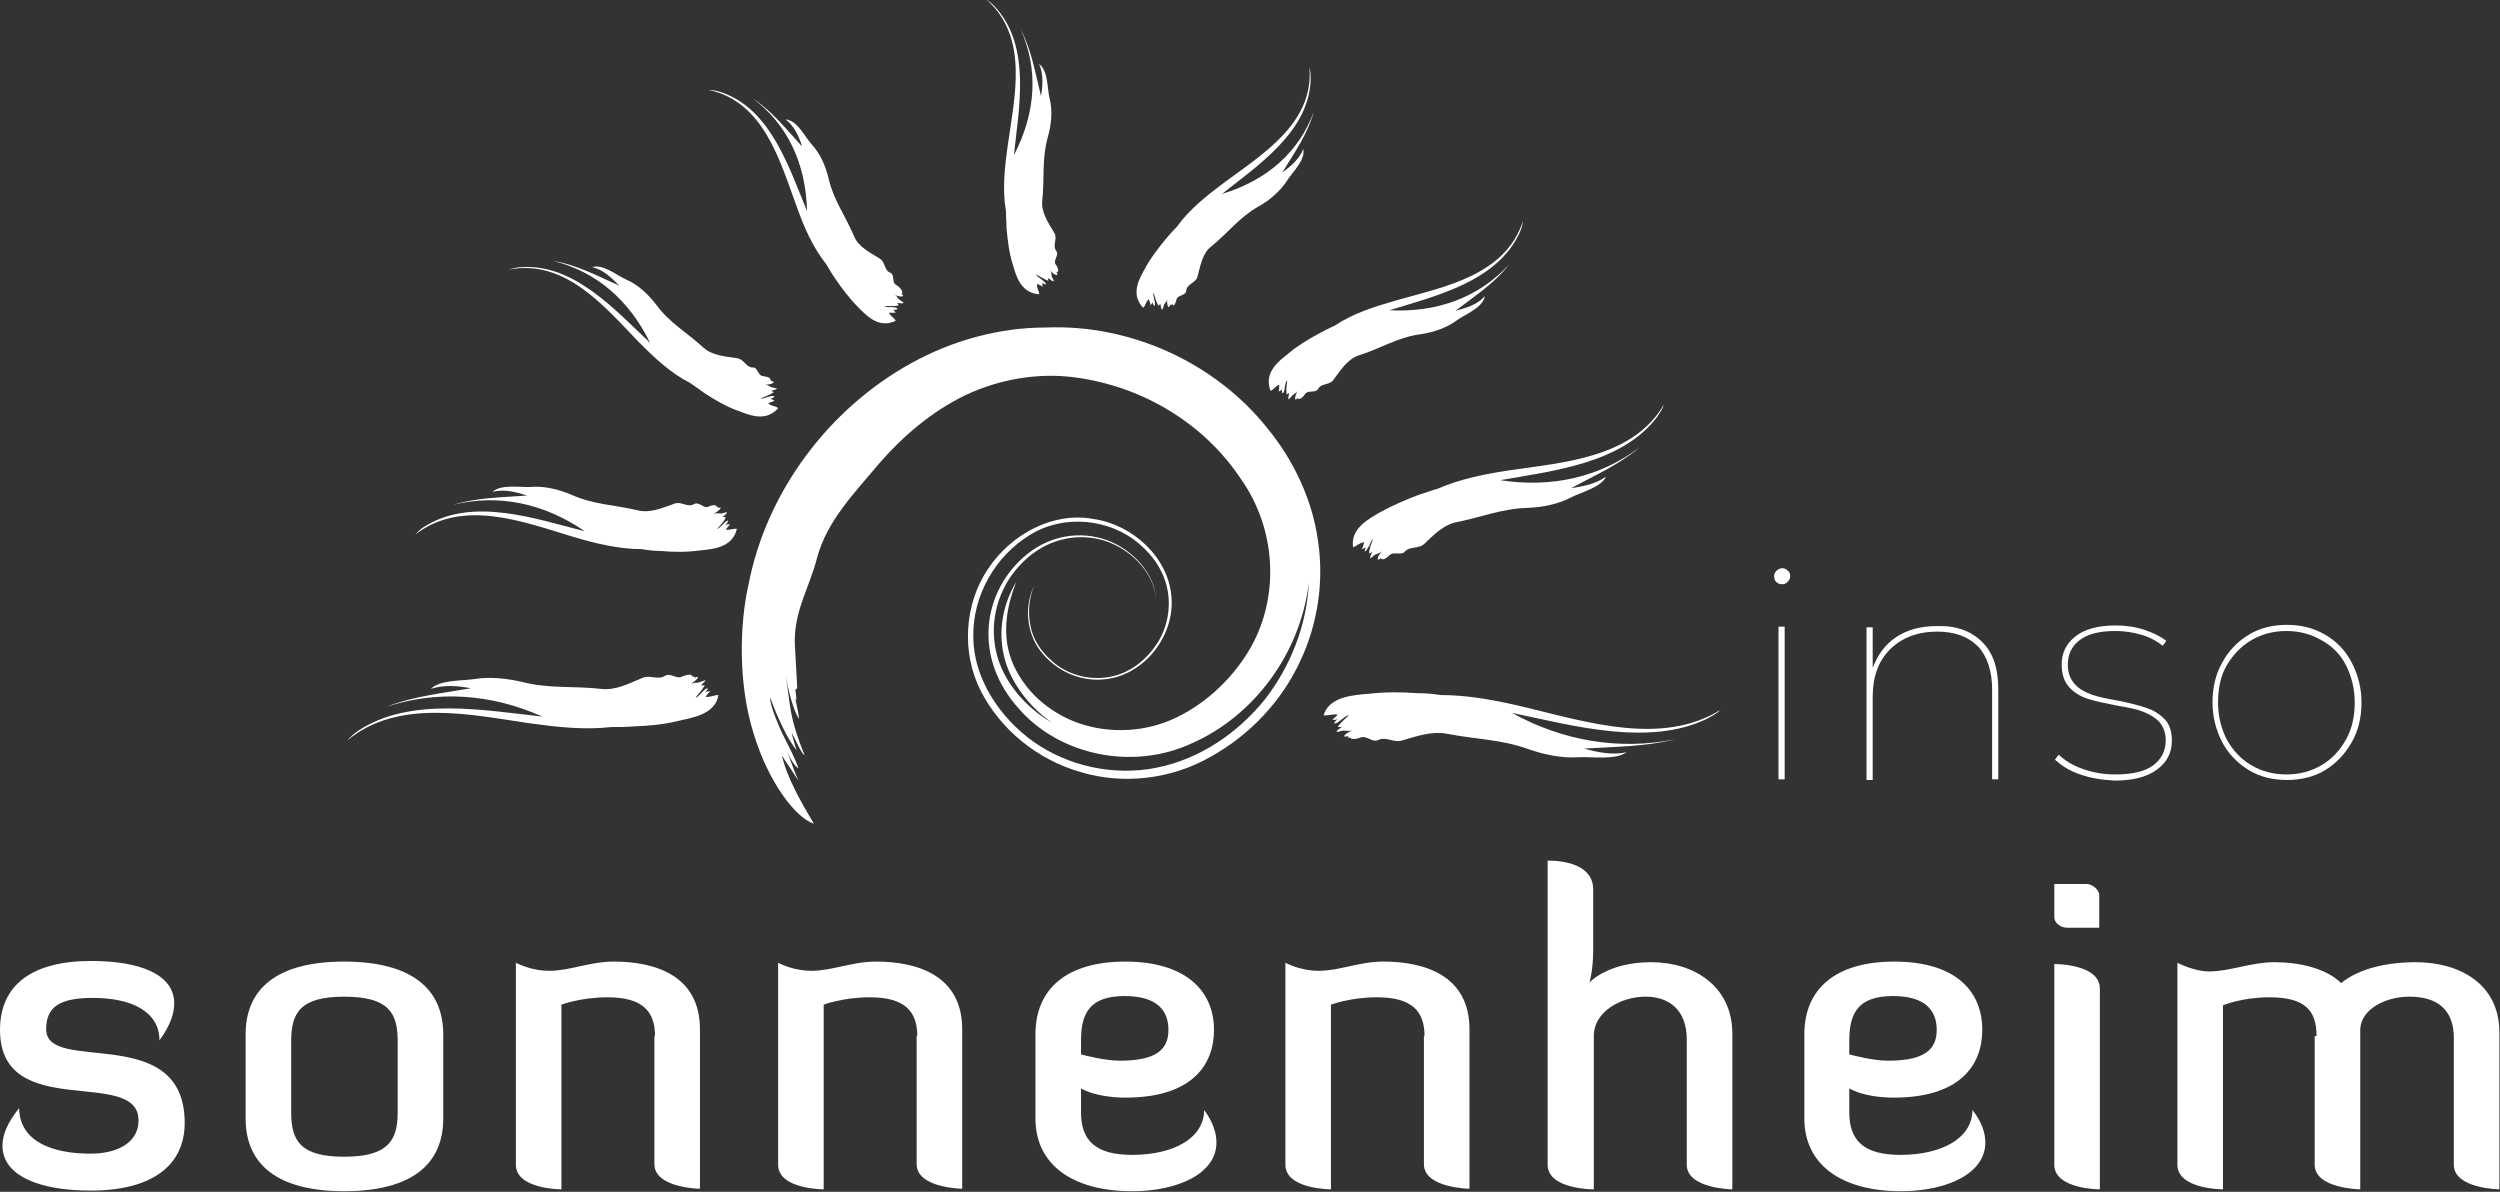 <?xml version="1.0" encoding="utf-8"?>
<!-- Generator: Adobe Illustrator 19.0.0, SVG Export Plug-In . SVG Version: 6.00 Build 0)  -->
<svg version="1.1" id="Ebene_1" xmlns="http://www.w3.org/2000/svg" xmlns:xlink="http://www.w3.org/1999/xlink" x="0px" y="0px"
	 viewBox="-286.2 315.7 406.1 193.6" style="enable-background:new -286.2 315.7 406.1 193.6;" xml:space="preserve">
<rect x="-286.2" y="315.7" width="406.1" height="193.6" fill="#333333" stroke="none"/>
<style type="text/css">
	.st0{fill:#FFFFFF;}
	.st1{clip-path:url(#SVGID_2_);fill:#FFFFFF;}
</style>
<g>
	<path class="st0" d="M-271.4,471.8c8,0,13.5,2.2,13.5,6.9c0,1.7-0.7,3.7-2.4,6c0-4.6-4.4-6.9-10.8-6.9c-5.5,0-7.6,1.5-7.6,5.1
		c0,7.4,22.5-1.3,22.5,15.2c0,6.7-5,11-15.3,11c-8.3,0-14.3-2.4-14.3-7.3c0-1.8,0.8-3.7,2.7-6.1c0.1,5.5,5.5,7.4,11.6,7.4
		c4.4,0,7.8-1.8,7.8-5.4c0-8.8-22.5,0.4-22.5-14.7C-286.2,475.7-281,471.8-271.4,471.8z"/>
	<path class="st0" d="M-214.2,497.4c0,7.4-5.1,11.8-16.1,11.8c-10.9,0-16-4.4-16-11.8v-13.7c0-7.4,5.1-11.8,16-11.8
		c10.9,0,16.1,4.4,16.1,11.8V497.4z M-221.6,484.8c0-4.6-1.5-7.2-8.7-7.2c-7.2,0-8.6,2.7-8.6,7.2v11.6c0,4.6,1.5,7.2,8.6,7.2
		c7.2,0,8.7-2.7,8.7-7.2V484.8z"/>
	<path class="st0" d="M-179.8,484c0-4-2-6.3-7.7-6.3c-4.4,0-7.5,1.2-7.5,1.2v30c0,0-7.4,0-7.4-4v-32.8c0.8,0.4,2.9,1.3,5.4,1.3
		c3.4,0,6.6-1.5,10.5-1.5c6.8,0,14,2.3,14,11v25.9c0,0-7.4-0.1-7.4-4V484z"/>
	<path class="st0" d="M-137.2,484c0-4-2-6.3-7.7-6.3c-4.4,0-7.5,1.2-7.5,1.2v30c0,0-7.4,0-7.4-4v-32.8c0.8,0.4,2.9,1.3,5.4,1.3
		c3.4,0,6.6-1.5,10.5-1.5c6.8,0,14,2.3,14,11v25.9c0,0-7.4-0.1-7.4-4V484z"/>
	<path class="st0" d="M-88.6,501.3c0,5-6.2,7.9-13.7,7.9c-9.8,0-15.7-4.4-15.7-11.8v-13.7c0-7.4,5.1-11.8,14.6-11.8
		S-89,476.4-89,483c0,5.8-3.7,11-14.4,11c-2.3,0-5.3-0.4-7.2-1.5v3.9c0,4.6,2.4,6.9,8.3,6.9c6.7,0,11.7-2.7,11.7-7.3
		C-89.2,497.9-88.6,499.7-88.6,501.3z M-110.5,487c0.4,0.1,3.7,1,6.2,1c5.9,0,7.9-1.8,7.9-5c0-3.2-1.9-5.5-7.1-5.5
		c-5.6,0-7.1,2.7-7.1,7.2V487z"/>
	<path class="st0" d="M-54.8,484c0-4-2-6.3-7.7-6.3c-4.4,0-7.5,1.2-7.5,1.2v30c0,0-7.4,0-7.4-4v-32.8c0.8,0.4,2.9,1.3,5.4,1.3
		c3.4,0,6.6-1.5,10.5-1.5c6.8,0,14,2.3,14,11v25.9c0,0-7.4-0.1-7.4-4V484z"/>
	<path class="st0" d="M-27.4,508.9c0,0-7.4,0-7.4-4v-49.4c0.7,0,7.4-0.1,7.4,4.7v9.8c0,3.3-0.6,5.3-0.6,5.3s2.9-3.3,10-3.3
		c7.1,0,13.2,4,13.2,11.6v25.3c0,0-7.4-0.1-7.4-4v-20.3c0-4.9-2.9-7-6.7-7c-4.2,0-8.4,2.6-8.4,6.3V508.9z"/>
	<path class="st0" d="M36.3,501.3c0,5-6.2,7.9-13.7,7.9c-9.8,0-15.7-4.4-15.7-11.8v-13.7c0-7.4,5.1-11.8,14.6-11.8
		s14.3,4.4,14.3,11.1c0,5.8-3.7,11-14.4,11c-2.3,0-5.3-0.4-7.2-1.5v3.9c0,4.6,2.4,6.9,8.3,6.9c6.7,0,11.7-2.7,11.7-7.3
		C35.7,497.9,36.3,499.7,36.3,501.3z M14.3,487c0.4,0.1,3.7,1,6.2,1c5.9,0,7.9-1.8,7.9-5c0-3.2-1.9-5.5-7.1-5.5
		c-5.6,0-7.1,2.7-7.1,7.2V487z"/>
	<path class="st0" d="M47.5,459.3h5.3c0.8,0,2,0.9,2,1.8v5.3h-5.2c-1.1,0-2.1-0.8-2.1-1.7V459.3z M47.5,472.3c0.3,0,7.4,0,7.4,4
		v32.6c0,0-7.4,0-7.4-4V472.3z"/>
	<path class="st0" d="M90.1,484c0-4.3-2-6.3-7.7-6.3c-4.4,0-7.5,1.3-7.5,1.3v29.9c0,0-7.4,0-7.4-4v-32.8c0,0,2.7,1.4,5.1,1.4
		c3.5,0,6.8-1.5,10.7-1.5c4,0,8.4,1,10.8,3.4c0.7-0.6,4.2-3.4,12.1-3.4c7.1,0,13.6,3.5,13.6,11.4v25.5c0,0-7.4-0.1-7.4-4v-20.6
		c0-4.7-2.8-6.7-7.2-6.7c-4,0-7.9,2.1-8,5.3v26c0,0-7.4-0.1-7.4-4V484z"/>
</g>
<g>
	<path class="st0" d="M2.3,410.2C2.1,410,2,409.7,2,409.3c0-0.4,0.1-0.6,0.4-0.9c0.2-0.2,0.5-0.4,0.9-0.4c0.3,0,0.6,0.1,0.9,0.4
		c0.3,0.2,0.4,0.5,0.4,0.9c0,0.3-0.1,0.6-0.4,0.9c-0.3,0.3-0.5,0.4-0.9,0.4C2.9,410.6,2.6,410.5,2.3,410.2z M2.7,417.5h1v24.8h-1
		V417.5z"/>
	<path class="st0" d="M35.8,420c1.8,1.8,2.6,4.3,2.6,7.7v14.6h-1v-14.6c0-3-0.8-5.4-2.3-7c-1.6-1.6-3.8-2.4-6.6-2.4
		c-3.2,0-5.8,1-7.7,2.9s-2.8,4.5-2.8,7.7v13.5h-1v-24.8h1v6.6c0.8-2.1,2-3.8,3.8-5c1.8-1.2,4-1.8,6.6-1.8
		C31.6,417.3,34,418.2,35.8,420z"/>
	<path class="st0" d="M51.7,441.5c-1.8-0.6-3.1-1.5-4.1-2.4l0.6-0.8c1,0.9,2.2,1.7,3.9,2.3s3.4,0.9,5.3,0.9c2.8,0,4.9-0.5,6.2-1.5
		c1.3-1,2-2.3,2-4.1c0-1.2-0.4-2.2-1.1-3c-0.7-0.7-1.6-1.2-2.6-1.6s-2.5-0.7-4.3-1c-2-0.4-3.5-0.7-4.7-1.1c-1.2-0.4-2.2-1-3-1.9
		c-0.8-0.9-1.2-2.1-1.2-3.7c0-1.8,0.7-3.3,2.2-4.5c1.5-1.2,3.7-1.8,6.6-1.8c1.5,0,3.1,0.2,4.6,0.7s2.7,1.1,3.6,1.8l-0.6,0.8
		c-1-0.8-2.1-1.4-3.5-1.8s-2.7-0.6-4.2-0.6c-2.6,0-4.5,0.5-5.8,1.5s-1.9,2.3-1.9,4c0,1.3,0.4,2.3,1.1,3.1c0.7,0.8,1.6,1.3,2.7,1.7
		c1.1,0.4,2.5,0.7,4.3,1c2,0.4,3.5,0.8,4.7,1.2c1.2,0.4,2.1,1,2.9,1.8c0.8,0.8,1.2,2,1.2,3.5c0,2-0.8,3.5-2.4,4.7
		c-1.6,1.2-3.9,1.8-6.9,1.8C55.3,442.4,53.4,442.1,51.7,441.5z"/>
	<path class="st0" d="M79.1,440.8c-1.8-1.1-3.3-2.6-4.3-4.5c-1-1.9-1.6-4.1-1.6-6.5c0-2.4,0.5-4.6,1.6-6.5c1-1.9,2.5-3.4,4.3-4.5
		s3.9-1.6,6.2-1.6s4.3,0.5,6.2,1.6s3.3,2.6,4.3,4.5c1,1.9,1.6,4.1,1.6,6.5c0,2.4-0.5,4.6-1.6,6.5s-2.5,3.4-4.3,4.5s-3.9,1.6-6.2,1.6
		S80.9,441.9,79.1,440.8z M90.9,440c1.7-1,3-2.4,4-4.2c1-1.8,1.4-3.8,1.4-6s-0.5-4.2-1.4-6s-2.3-3.2-4-4.1c-1.7-1-3.6-1.5-5.7-1.5
		s-4,0.5-5.7,1.5c-1.7,1-3,2.4-4,4.1s-1.4,3.8-1.4,6s0.5,4.2,1.4,6c1,1.8,2.3,3.2,4,4.2c1.7,1,3.6,1.5,5.7,1.5S89.2,441,90.9,440z"
		/>
</g>
<g>
	<defs>
		<rect id="SVGID_1_" x="-309" y="315.7" width="511.3" height="211.1"/>
	</defs>
	<clipPath id="SVGID_2_">
		<use xlink:href="#SVGID_1_"  style="overflow:visible;"/>
	</clipPath>
	<path class="st1" d="M-156.7,427.5c-0.1-2.5-0.3-5-0.4-7.4c-0.1-5.2,2.4-9,3.6-13.7c1.6-6.1,6.1-10.6,10.1-15.4
		c3.8-4.4,8.6-8.5,14-11.1c5.5-2.6,11.8-3.7,17.8-2.9c11.3,1.5,21.1,7.7,26.9,16.4c6,8.4,6.4,19.7,1.3,28.1
		c-2.9,4.8-7.5,9-12.7,11.2c-5,2.1-10.8,2.1-15.6,0.2c-1.8-0.7-3.9-1.9-5.8-3.6c-1.9-1.7-3.6-4.2-4.4-6.4c-1.8-4.7-0.4-9.8,0.8-12.7
		c-2.2,3.6-3,8-2,12.1c0.9,4,4,8.2,7.8,10.8c-4.4-2.5-8.1-6.9-9.1-11.6c-1.1-4.8,0.3-10.1,3.7-13.8c3.5-3.9,8.3-5.5,13.1-4.4
		c4.6,1.1,8.9,5.2,9.2,9.8c-0.2-4.3-3.9-8.2-8.1-9.7c-4.3-1.5-9-0.7-12.7,2.2c-3.7,2.9-6.1,7.3-6.4,12c-0.3,4.7,1.4,9.3,4.8,13.1
		c6.5,7.6,18.5,10.3,28.3,5.7c9.9-4.4,17.5-14.4,18.9-26c-0.3,6.7-2.9,13.5-7.2,19c-4.4,5.4-10.5,9.6-17.5,11
		c-6.9,1.4-14.3-0.2-20-4.2c-5.6-4-9.8-10.4-9.8-17.1c-0.1-6.7,3.6-13.1,9.2-16.5c5.4-3.4,12.9-2.7,17.7,1.4c2.4,2,4.2,4.7,4.7,7.8
		c0.5,3-0.2,6.3-2,8.8c-1.8,2.6-4.5,4.6-7.7,5.1c-3.2,0.5-6.7-0.4-9.2-2.7c-1.5-1.3-3-3.3-3.4-5.6c-0.5-2.3-0.2-4.7,0.6-6.6
		c-1.8,3.7-1.1,8.2,1.3,11c2.3,2.8,5.8,4.4,9.2,4.3c7-0.1,12.3-6.9,11.8-13.3c-0.4-6.5-6.3-11.9-12.7-12.8
		c-6.5-1.2-13.3,2.4-17.1,8.1c-3.8,5.6-4.4,13.5-1.2,19.8c3.2,6.3,9.2,11.2,16.2,13.2c6.9,2.1,14.8,1.2,21.2-2.5
		c6.3-3.5,11.5-9,14.5-15.5c2.8-5.9,3.9-12.8,2.9-19.5c-0.9-6.7-4-13.2-8.2-18.3c-8.4-10.6-22.2-17-36.1-16.4
		c-7.5,0-15.1,2.1-21.8,5.8c-13.4,7.4-23.5,20.9-26.4,35.9c-1.5,6.6-1.7,16.2,0.8,24.2c2.4,8,6.9,13.8,9.8,14.7
		c-2-3.4-4.3-7.3-5.2-11.1c0.8,1.3,1.8,2.7,2.7,4.1c-0.7-1.5-1.2-3.2-1.8-4.5c0.6,1.1,1.2,2.2,1.8,2.5c-0.6-1.8-1.9-4.2-2.6-5.6
		c-0.4-0.8-2.1-4.7-2-5.9c1.1,3,2.7,6.6,4.3,8.6c-0.3-1-0.6-1.9-0.8-2.9c0.6,1.1,1.5,3.3,2.1,3.7c-0.9-2.3-1.7-4.4-2.2-7
		c-0.4-2.1-0.5-4-0.9-5.9c0.5,2.4,1.2,5.5,2.2,7c-0.1-1.1-0.4-2.2-0.6-3.3c0.1,0.1,0.2,0.2,0.2,0.2c-0.1-0.5-0.1-1.1-0.2-1.7
		c0.1,0,0.2-0.1,0.3-0.1l-0.2,0"/>
	<path class="st1" d="M-163.5,432.2c-0.6-2.7-0.9-6.7-0.7-9.3"/>
	<path class="st1" d="M-75.1,380.5c0.4-0.1,0.6-0.4,0.9-0.8c0.5-0.7,1.7-0.1,2.1-0.8c0.5-1,1.9-0.6,2.5-1.5c1.2-1.6,2.3-3.4,4.2-4
		c3.5-1.1,6.2-2.9,9.9-3.4c2.2-0.3,4.4-1.1,6-2.3c1.2-0.9,4.2-2,4.5-3.9c-1.2,1.4-3,1.9-4.8,2.4c3-2.3,6.3-4.4,8.7-7.5
		c-4.9,5.3-11.6,7.8-19.4,7.4c7.4-2.3,17.4-4.6,21.1-12.5c0.3-0.6,0.5-1.3,0.6-2c-2.9,8.9-12.9,10.7-20.6,12.9c-3.5,1-7,2.1-10,4.1
		c-0.9,0.4-1.8,0.9-2.6,1.3c-1.8,1-3.5,2-5,3.3c-1.4,1.1-4,3-2.8,6c0.5-0.2,0.9-0.9,1.4-1c0,0.3,0,0.8-0.1,1.1
		c0.2-0.1,0.5-0.2,0.6-0.5c-0.1,0.2-0.1,0.5,0,0.8c0.3-0.1,0.4-0.7,0.4-1c0-0.2,0.2-1.1,0.4-1.1c-0.1,0.7-0.2,1.5-0.1,2.3
		c0.1-0.1,0.2-0.2,0.4-0.2c0,0.3-0.2,0.6-0.1,1c0.3-0.2,0.5-0.6,0.8-0.8c0.3-0.2,0.5-0.3,0.7-0.6c-0.2,0.4-0.5,0.9-0.4,1.4
		c0.2,0,0.3-0.1,0.4-0.3c0,0.1,0,0.1,0.1,0.2c0.1,0,0.2,0,0.2-0.1c0,0.1,0.1,0.1,0.1,0.2l-0.1-0.2"/>
	<path class="st1" d="M-78.7,375.8c0.3-0.2,0.7-0.6,1.1-0.6"/>
	<path class="st1" d="M-61.6,406.6c0.4-0.1,0.8-0.4,1.1-0.7c0.7-0.7,1.9,0.1,2.5-0.6c0.8-0.9,2.2-0.4,3.1-1.2
		c1.6-1.5,3.2-3.2,5.4-3.6c4-0.8,7.3-2.2,11.5-2.3c2.4-0.1,4.9-0.6,7-1.7c1.5-0.8,4.9-1.6,5.7-3.4c-1.6,1.2-3.7,1.6-5.7,1.9
		c3.7-2,7.8-3.8,11.1-6.6c-6.4,4.8-14.2,6.6-22.6,5.3c8.5-1.5,19.8-2.7,25.5-10.3c0.4-0.6,0.9-1.3,1.1-2
		c-5.1,8.7-16.3,9.4-25.1,10.7c-4,0.6-8,1.4-11.7,3c-1.1,0.3-2.1,0.7-3.1,1c-2.1,0.8-4.2,1.7-6.2,2.8c-1.7,1-4.9,2.6-4.4,5.7
		c0.6-0.2,1.1-0.8,1.8-0.8c-0.1,0.3-0.2,0.8-0.4,1.1c0.2-0.1,0.5-0.1,0.7-0.4c-0.1,0.2-0.2,0.5-0.2,0.8c0.3-0.1,0.5-0.7,0.7-0.9
		c0.1-0.2,0.4-1.1,0.6-1.1c-0.2,0.7-0.6,1.5-0.6,2.3c0.2,0,0.3-0.2,0.5-0.2c-0.1,0.3-0.4,0.6-0.3,1c0.4-0.2,0.6-0.6,1-0.7
		c0.3-0.1,0.6-0.2,0.9-0.5c-0.3,0.4-0.7,0.8-0.7,1.4c0.2,0,0.4-0.1,0.5-0.3c0,0.1,0,0.1,0,0.2c0.1,0,0.2,0,0.3-0.1
		c0,0.1,0.1,0.1,0.1,0.2l-0.1-0.2"/>
	<path class="st1" d="M-64.5,401.4c0.4-0.2,0.9-0.5,1.3-0.5"/>
	<path class="st1" d="M-95.6,365.4c0.3-0.3,0.4-0.6,0.5-1c0.1-0.8,1.5-0.6,1.6-1.5c0.1-1.1,1.5-1.2,1.8-2.2c0.5-1.8,0.8-3.9,2.3-5
		c2.7-2.2,4.5-4.7,7.7-6.5c1.8-1,3.5-2.5,4.6-4.2c0.8-1.3,3-3.3,2.6-5.1c-0.6,1.6-2,2.8-3.4,3.8c1.9-3.1,4.1-6.2,5.1-9.8
		c-2.4,6.5-7.6,11.1-14.9,13.3c5.8-4.6,14.1-10.1,14.4-18.5c0-0.6,0-1.4-0.2-2.1c0.8,9.1-7.7,14.2-13.9,18.8
		c-2.8,2.1-5.6,4.3-7.6,7.1c-0.7,0.7-1.3,1.4-1.9,2.1c-1.2,1.5-2.4,3-3.3,4.7c-0.8,1.5-2.5,4.1-0.3,6.4c0.4-0.4,0.5-1.1,0.9-1.4
		c0.1,0.3,0.3,0.7,0.3,1c0.1-0.2,0.3-0.3,0.3-0.6c0,0.2,0.1,0.5,0.3,0.7c0.2-0.2,0.1-0.7,0-1c0-0.2-0.3-1.1-0.1-1.1
		c0.2,0.7,0.4,1.4,0.8,2.1c0.1-0.1,0.1-0.3,0.3-0.3c0.1,0.3,0,0.7,0.3,0.9c0.2-0.3,0.2-0.7,0.4-1c0.2-0.2,0.4-0.4,0.4-0.8
		c0,0.4-0.1,0.9,0.2,1.4c0.2-0.1,0.2-0.2,0.3-0.4c0,0,0.1,0.1,0.1,0.1c0-0.1,0.2-0.1,0.2-0.2c0.1,0,0.1,0.1,0.2,0.1l-0.1-0.1"/>
	<path class="st1" d="M-100.7,362.4c0.2-0.3,0.4-0.8,0.8-0.9"/>
	<path class="st1" d="M-114.3,359.8c0-0.4-0.1-0.8-0.4-1.1c-0.5-0.7,0.6-1.6,0.1-2.2c-0.7-0.9,0.2-2-0.3-2.9c-1-1.7-2.2-3.4-2-5.3
		c0.4-3.6-0.1-6.7,0.9-10.3c0.6-2.1,0.8-4.3,0.3-6.3c-0.4-1.5-0.2-4.5-1.7-5.6c0.7,1.6,0.6,3.5,0.3,5.2c-0.9-3.6-1.5-7.4-3.3-10.8
		c2.9,6.4,2.5,13.5-1.1,20.4c0.8-7.6,2.8-17.5-2.9-23.9c-0.4-0.5-1-1-1.6-1.4c7,6.1,4.6,15.9,3.5,23.7c-0.5,3.6-0.9,7.2-0.3,10.6
		c0,1,0.1,1.9,0.1,2.9c0.2,2,0.4,3.9,1,5.8c0.5,1.7,1.2,4.7,4.3,4.9c0-0.6-0.5-1.1-0.3-1.7c0.3,0.2,0.7,0.3,0.9,0.5
		c-0.1-0.2,0-0.5-0.2-0.7c0.2,0.1,0.4,0.3,0.7,0.3c0-0.3-0.5-0.6-0.7-0.8c-0.1-0.1-0.9-0.6-0.9-0.8c0.7,0.3,1.3,0.8,2,1
		c0-0.2-0.1-0.3,0-0.4c0.3,0.1,0.5,0.5,0.9,0.5c-0.1-0.4-0.4-0.7-0.4-1c0-0.3,0-0.6-0.3-0.9c0.3,0.3,0.6,0.8,1.2,0.9
		c0.1-0.2,0-0.3-0.1-0.5c0.1,0,0.1,0,0.2,0c0-0.1,0-0.2,0-0.3C-114.4,359.9-114.3,359.8-114.3,359.8L-114.3,359.8"/>
	<path class="st1" d="M-120.1,361.3c-0.1-0.4-0.2-0.9-0.1-1.2"/>
	<path class="st1" d="M-139.8,362.8c-0.2-0.4-0.5-0.6-0.8-0.8c-0.8-0.4-0.2-1.7-1-2c-1-0.4-0.8-1.8-1.7-2.3c-1.6-1-3.5-1.9-4.2-3.7
		c-1.4-3.3-3.3-5.8-4.1-9.3c-0.5-2.1-1.4-4.1-2.8-5.6c-1-1.1-2.3-3.9-4.2-4c1.4,1,2.2,2.8,2.7,4.4c-2.5-2.7-4.8-5.7-8-7.8
		c5.6,4.2,8.6,10.5,8.8,18.3c-2.9-7-5.9-16.6-13.9-19.3c-0.6-0.2-1.4-0.4-2.1-0.4c9,1.9,11.6,11.6,14.3,18.9
		c1.2,3.4,2.6,6.6,4.8,9.4c0.5,0.8,1,1.7,1.5,2.4c1.1,1.6,2.3,3.2,3.7,4.6c1.2,1.2,3.3,3.6,6.1,2.2c-0.3-0.5-0.9-0.8-1.1-1.3
		c0.3,0,0.8,0,1.1,0c-0.2-0.2-0.2-0.4-0.5-0.5c0.2,0,0.5,0.1,0.8-0.1c-0.1-0.3-0.7-0.3-1-0.3c-0.2,0-1.1,0-1.1-0.2
		c0.7,0,1.5,0.1,2.3-0.1c-0.1-0.1-0.2-0.2-0.2-0.4c0.3,0,0.6,0.2,1,0c-0.3-0.3-0.6-0.4-0.9-0.7c-0.2-0.3-0.3-0.5-0.6-0.6
		c0.4,0.1,0.9,0.4,1.4,0.2c0-0.2-0.2-0.3-0.3-0.4c0.1,0,0.1,0,0.2-0.1c-0.1-0.1-0.1-0.2-0.1-0.2c0.1-0.1,0.1-0.1,0.2-0.2l-0.1,0.1"
		/>
	<path class="st1" d="M-144.1,366.9c-0.3-0.3-0.6-0.6-0.7-1"/>
	<path class="st1" d="M-161.1,377.2c-0.3-0.3-0.7-0.3-1.1-0.4c-0.9,0-0.9-1.5-1.7-1.4c-1.1,0-1.4-1.3-2.5-1.5
		c-1.9-0.3-4-0.4-5.5-1.7c-2.7-2.5-5.5-4-7.7-7c-1.3-1.7-3-3.3-4.9-4.1c-1.4-0.6-3.8-2.6-5.5-2c1.8,0.4,3.1,1.7,4.4,3
		c-3.4-1.5-6.9-3.4-10.7-4c6.9,1.7,12.3,6.3,15.7,13.3c-5.6-5.3-12.4-12.9-20.9-12.3c-0.7,0-1.4,0.2-2.1,0.4
		c9.2-1.8,15.6,6,21.1,11.7c2.6,2.6,5.2,5.1,8.4,6.7c0.8,0.6,1.6,1.1,2.4,1.7c1.7,1.1,3.4,2.1,5.3,2.8c1.7,0.6,4.5,2,6.6-0.4
		c-0.4-0.4-1.2-0.3-1.6-0.8c0.3-0.1,0.7-0.3,1-0.4c-0.2-0.1-0.4-0.3-0.7-0.3c0.2-0.1,0.5-0.1,0.7-0.4c-0.2-0.2-0.8,0-1.1,0.1
		c-0.2,0-1,0.4-1.1,0.2c0.7-0.3,1.4-0.5,2.1-1c-0.1-0.1-0.3-0.1-0.4-0.2c0.3-0.2,0.7-0.1,0.9-0.4c-0.4-0.1-0.7-0.1-1.1-0.3
		c-0.3-0.2-0.5-0.3-0.8-0.3c0.5-0.1,1,0,1.4-0.4c-0.1-0.2-0.3-0.2-0.5-0.2c0,0,0.1-0.1,0.1-0.1c-0.1,0-0.1-0.1-0.2-0.2
		C-161,377.3-161,377.2-161.1,377.2l0,0.1"/>
	<path class="st1" d="M-163.4,382.7c-0.4-0.1-0.8-0.3-1.1-0.7"/>
	<path class="st1" d="M-169.9,397.8c-0.4-0.1-0.8,0-1.2,0.2c-0.8,0.4-1.5-0.9-2.4-0.4c-1,0.6-2-0.5-3.1-0.1c-2,0.7-4,1.6-6,1.1
		c-3.7-0.9-7.1-0.9-10.7-2.5c-2.1-0.9-4.5-1.5-6.7-1.3c-1.6,0.1-4.8-0.5-6.2,0.8c1.8-0.5,3.8,0,5.6,0.6c-4,0.3-8.1,0.3-12,1.5
		c7.3-1.8,14.7-0.3,21.4,4.3c-7.9-2-18.1-5.6-25.8-0.9c-0.6,0.3-1.2,0.8-1.7,1.4c7.7-5.9,17.6-2,25.6,0.4c3.7,1.1,7.4,2,11.2,2
		c1,0.2,2.1,0.3,3.1,0.3c2.1,0.2,4.2,0.2,6.4-0.1c1.9-0.2,5.2-0.4,5.9-3.5c-0.6-0.1-1.3,0.3-1.8,0.1c0.2-0.3,0.5-0.6,0.7-0.8
		c-0.2,0-0.5-0.1-0.8,0.1c0.2-0.2,0.4-0.4,0.5-0.7c-0.3-0.1-0.7,0.4-0.9,0.6c-0.1,0.1-0.8,0.8-0.9,0.7c0.5-0.6,1.1-1.1,1.4-1.9
		c-0.2,0-0.3,0-0.5,0c0.2-0.3,0.6-0.4,0.7-0.8c-0.4,0-0.8,0.3-1.2,0.2c-0.3,0-0.6-0.1-1,0.1c0.4-0.3,0.9-0.5,1.2-1
		c-0.2-0.1-0.4,0-0.5,0c0-0.1,0-0.1,0-0.2c-0.1,0-0.2-0.1-0.3,0C-169.9,397.9-169.9,397.8-169.9,397.8L-169.9,397.8"/>
	<path class="st1" d="M-169.4,403.7c-0.4,0-1,0.1-1.3-0.1"/>
	<path class="st1" d="M-174,425.3c-0.5,0-1,0.1-1.4,0.3c-0.9,0.5-1.9-0.7-2.8-0.1c-1.1,0.7-2.4-0.2-3.6,0.3
		c-2.2,0.9-4.4,2.1-6.8,1.8c-4.4-0.5-8.3,0-12.7-1.1c-2.5-0.6-5.3-0.9-7.8-0.5c-1.8,0.3-5.7,0.1-7.1,1.6c2.1-0.7,4.4-0.5,6.5-0.1
		c-4.6,0.8-9.4,1.3-13.7,3c8.3-2.7,17-2.1,25.3,1.6c-9.3-1-21.5-3.3-29.9,2.3c-0.6,0.4-1.3,1-1.8,1.6c8.2-6.9,20.1-4.2,29.7-2.8
		c4.4,0.6,8.8,1.1,13.2,0.6c1.2,0,2.4,0,3.6-0.1c2.5-0.1,4.9-0.3,7.3-0.9c2.1-0.5,6-1,6.5-4.2c-0.7,0-1.4,0.4-2.1,0.3
		c0.2-0.3,0.5-0.7,0.8-0.9c-0.3,0-0.6,0-0.9,0.2c0.2-0.2,0.4-0.4,0.5-0.7c-0.4,0-0.8,0.5-1,0.7c-0.1,0.1-0.8,0.9-1,0.8
		c0.5-0.6,1.1-1.3,1.5-2c-0.2,0-0.4,0.1-0.6,0c0.2-0.3,0.6-0.5,0.7-0.8c-0.5,0.1-0.8,0.3-1.3,0.4c-0.4,0-0.7,0-1.1,0.2
		c0.4-0.3,1-0.6,1.2-1.1c-0.2-0.1-0.4,0-0.6,0.1c0-0.1,0-0.1,0-0.2c-0.1,0-0.2,0-0.3,0C-173.9,425.4-173.9,425.3-174,425.3
		L-174,425.3"/>
	<path class="st1" d="M-172.7,431.1c-0.5,0.1-1.1,0.2-1.5,0.1"/>
	<path class="st1" d="M-66.7,435.7c0.5,0.1,1,0,1.5-0.2c1-0.4,1.9,0.9,2.9,0.4c1.3-0.6,2.5,0.5,3.8,0.1c2.4-0.7,4.9-1.6,7.4-1.1
		c4.6,0.9,8.8,0.9,13.2,2.5c2.6,0.9,5.5,1.5,8.2,1.3c2-0.1,6,0.5,7.7-0.8c-2.3,0.5-4.7,0-6.9-0.6c4.9-0.3,10-0.3,14.8-1.5
		c-9,1.8-18.2,0.3-26.5-4.3c9.7,2,22.3,5.6,31.8,0.9c0.7-0.4,1.5-0.8,2.1-1.4c-9.5,5.9-21.7,2-31.7-0.4c-4.6-1.1-9.2-2-13.8-2
		c-1.3-0.2-2.5-0.3-3.8-0.3c-2.6-0.2-5.2-0.2-7.9,0.1c-2.3,0.2-6.4,0.4-7.3,3.5c0.7,0.1,1.6-0.3,2.3-0.1c-0.3,0.3-0.6,0.6-0.9,0.8
		c0.3,0,0.6,0.1,0.9-0.1c-0.2,0.2-0.5,0.4-0.6,0.7c0.4,0.1,0.9-0.4,1.2-0.6c0.2-0.1,0.9-0.8,1.2-0.7c-0.6,0.6-1.3,1.1-1.8,1.9
		c0.2,0,0.4,0,0.6,0c-0.2,0.3-0.7,0.4-0.8,0.8c0.5,0,0.9-0.3,1.4-0.2c0.4,0,0.8,0.1,1.2-0.1c-0.5,0.3-1.1,0.5-1.4,1
		c0.2,0.1,0.5,0,0.7,0c0,0.1,0,0.1,0,0.2c0.1,0,0.2,0.1,0.3,0C-66.8,435.6-66.7,435.7-66.7,435.7L-66.7,435.7"/>
	<path class="st1" d="M-67.4,429.8c0.5,0,1.2-0.1,1.6,0.1"/>
</g>
</svg>
